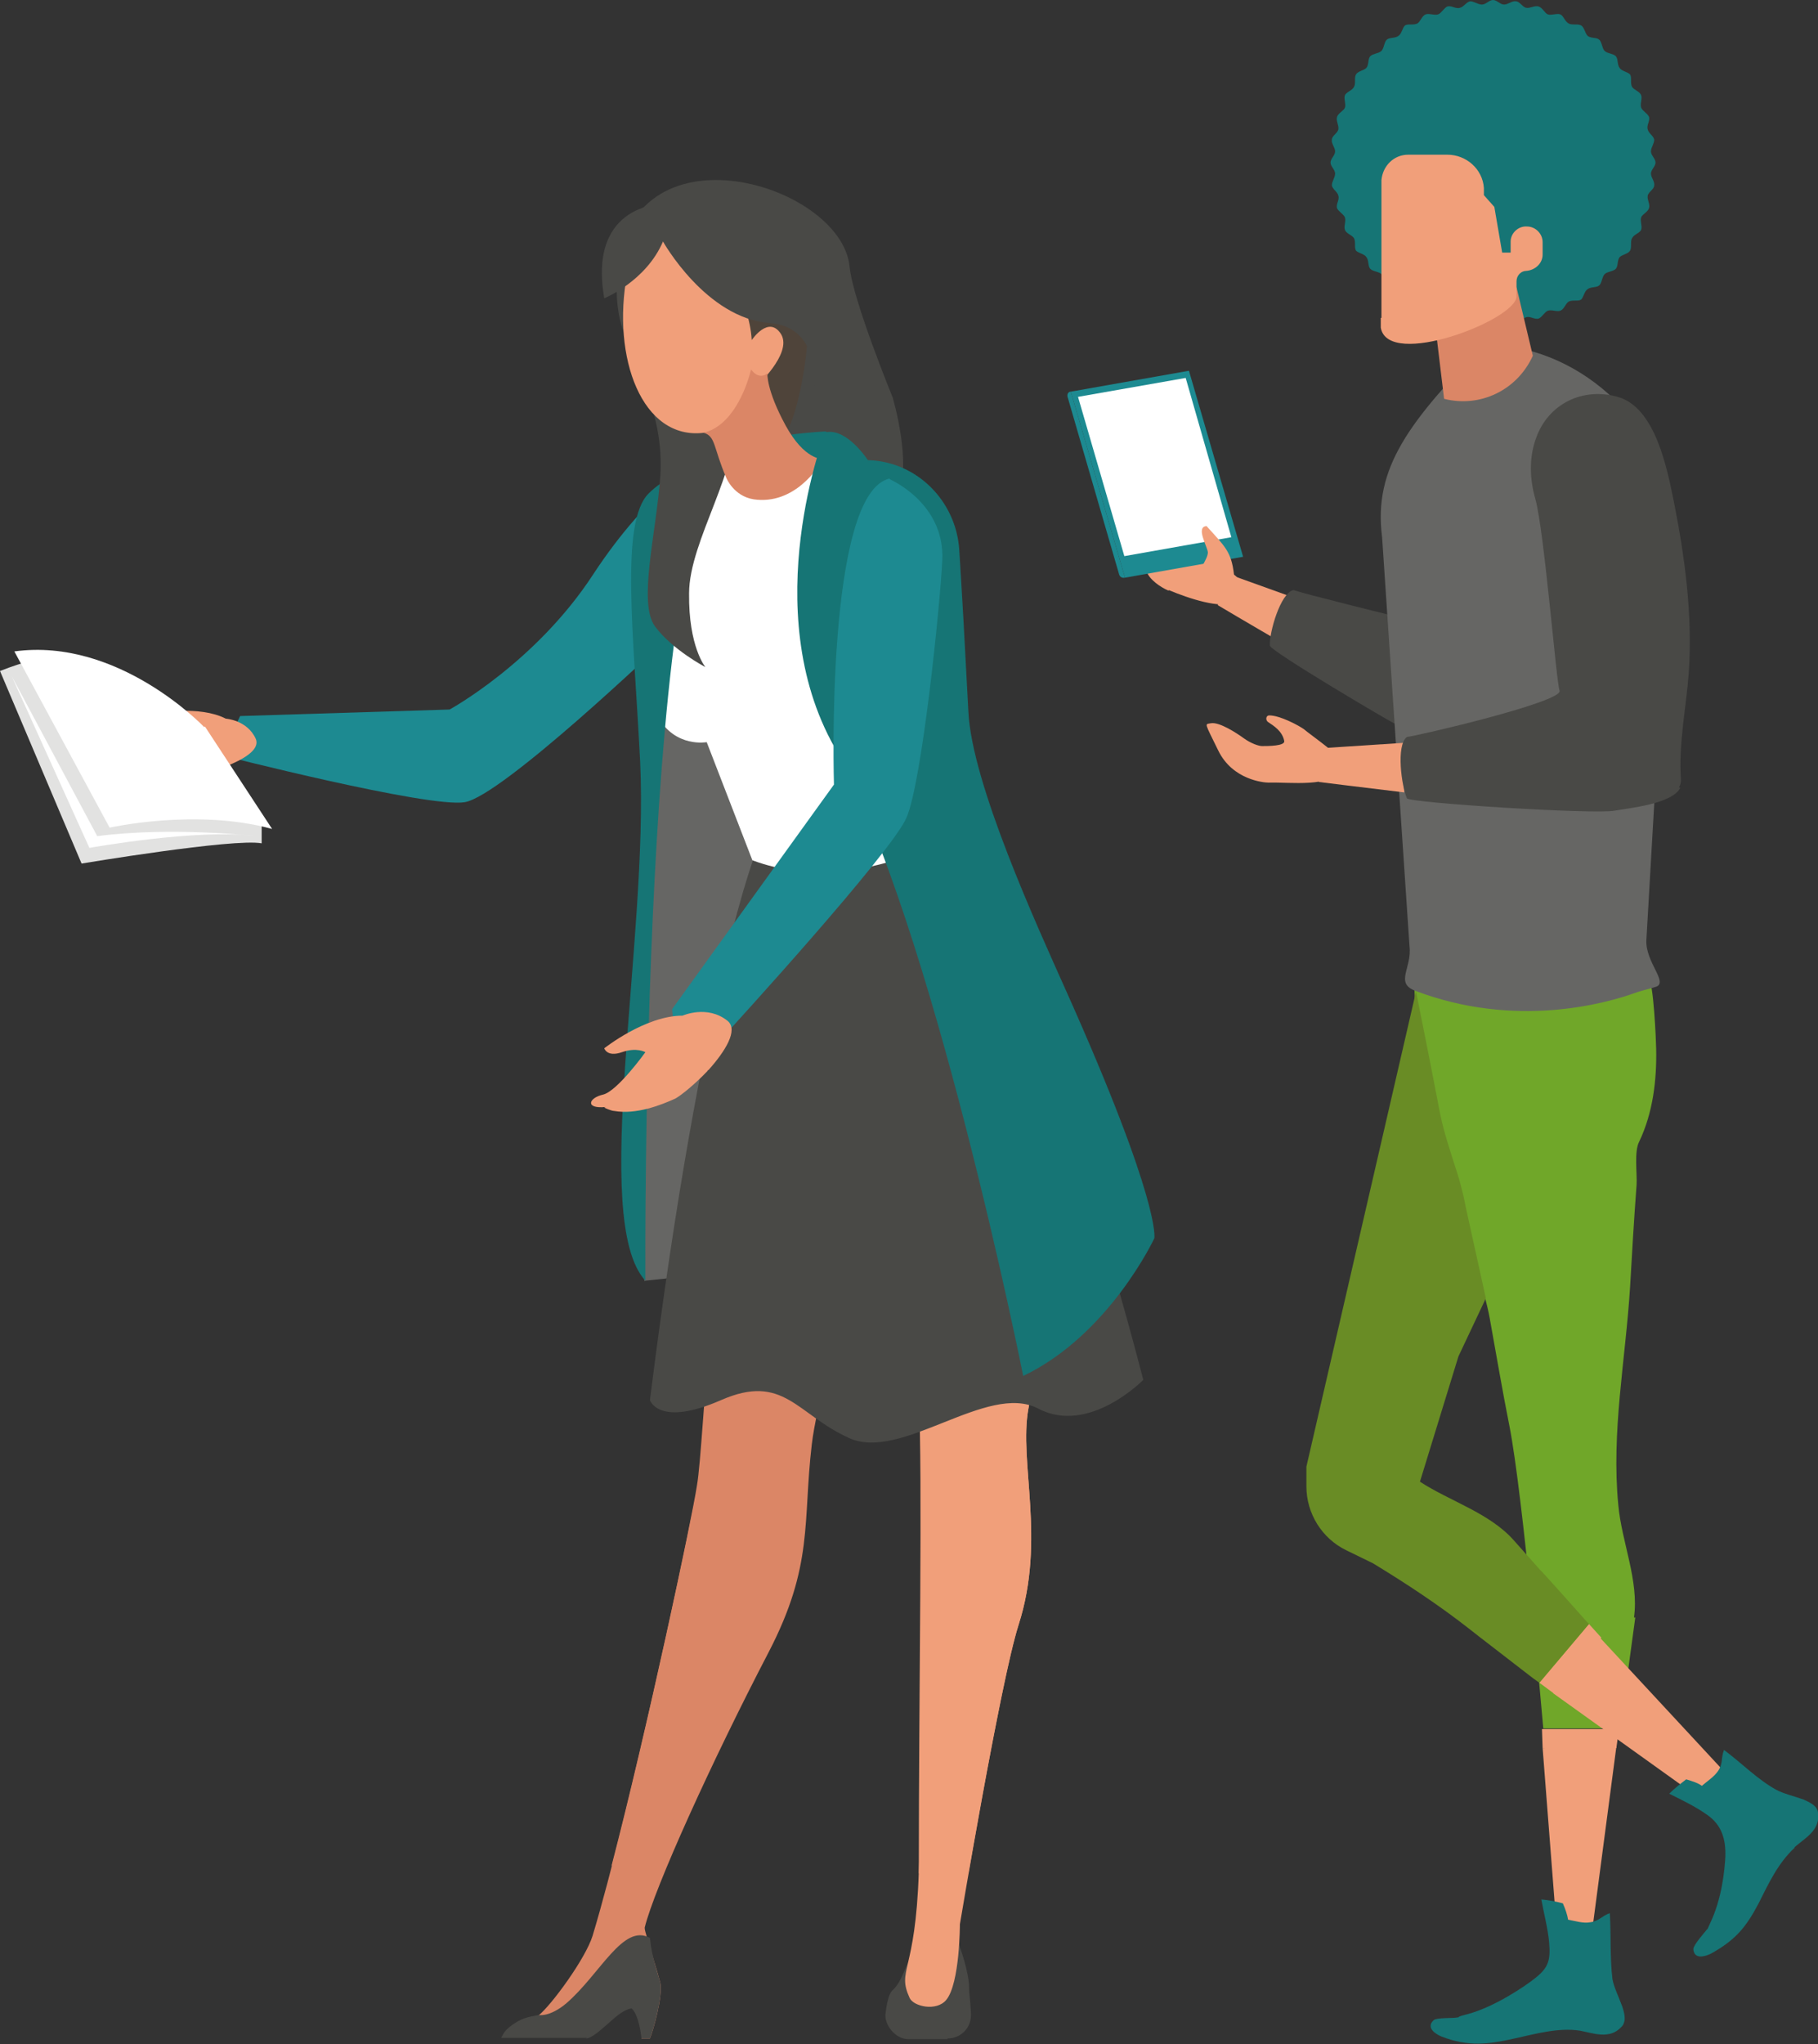 <svg xmlns="http://www.w3.org/2000/svg" id="uuid-8b506af4-5cfe-4b78-b598-9ca12b56f4a4" viewBox="0 0 278.6 313.2"><rect x="0" y="0" width="278.6" height="313.2" fill="#333333" stroke="none"/><defs><style>.uuid-b2fe4d9e-b45c-4a81-a490-65712653402c{fill:#db8666;}.uuid-88f200e2-d301-4010-906c-805ec7065cac{fill:#fff;}.uuid-b3201d53-26d2-4b14-8ca7-effb3727bc96{fill:#1d8a91;}.uuid-8e88942b-061e-4567-93a0-94557c459bdd{fill:#167575;}.uuid-98182d6e-d4c8-41db-b410-fbdc9324720d{fill:#666664;}.uuid-b9c7b372-58e9-4837-b453-9a3a9abf391f{fill:#698c25;}.uuid-60afced7-25a8-413a-b9d6-a8c25ae0841b{fill:#70a729;}.uuid-d0eff93b-cfe5-4ae7-a04d-65513b688773{fill:#494946;}.uuid-8c2cd53c-2e7e-47cd-8522-9f911f0d8f93{fill:#e2e2e1;}.uuid-5da5af89-54e5-4ff4-b6fb-9390bf1d40a3{fill:#4f443a;}.uuid-e32387d9-8efd-4840-96d2-0d52a3baeef4{fill:#f19f7a;}.uuid-1e68f1fa-a342-4521-822d-c2f7fa910ef8{fill:#d86;}</style></defs><g id="uuid-42ab6b64-1f5f-4ef2-8076-76c392a2e901"><g><g><path class="uuid-98182d6e-d4c8-41db-b410-fbdc9324720d" d="m98.9,196.2l48.1-5s-17.6-80.9-29-84.8c-11.4-3.9-17.1-10.4-17.1-10.4,0,0-7.4,83.2-2.1,100.3Z"></path><path class="uuid-d0eff93b-cfe5-4ae7-a04d-65513b688773" d="m94.5,44.1c0,15.9,13.5,14.8,19.9,16.3,6.5,1.5,1.5,5.3,4.3,9,2.8,3.7,3,12.4,3,12.4l9.8.8s3.9-1.8,6.1-6.7-.8-15-.8-15c0,0-6.1-14.9-6.6-20-1.2-13.1-35.6-23.2-35.8,3.2Z"></path><path class="uuid-8e88942b-061e-4567-93a0-94557c459bdd" d="m126.5,66.1s-10.2.4-15.4,3.2,3.1,11.1,11.7,10.3c8.6-.8,3.7-13.5,3.7-13.5Z"></path><path class="uuid-d0eff93b-cfe5-4ae7-a04d-65513b688773" d="m145.2,312.3c2.1,0,3.7-1.7,3.6-3.8s-.3-3.1-.3-4.1c0-2.3-1.5-6.4-1.5-6.4-2.4-2.5-6.5.2-6.5.2-1.9,2.9-2.1,5.2-3.7,6.7-.6.5-.9,2-1.1,3.6s1.4,3.9,3.5,3.9h6Z"></path><path class="uuid-b2fe4d9e-b45c-4a81-a490-65712653402c" d="m89.8,311.3c.6-.6,1.3-1.4,2.2-2.8,1.7-2.8,5.1-2.2,5.1-2.2,1,.9,1.2,5,1.2,6h1.3c.5-1.2,2-6.5,1.6-8.5-.4-1.6-1.6-5.3-2.1-7.1-.1-.5-.3-.9-.3-1.4,1.5-6.1,10.3-25.5,19-42.2,6.9-13.3,5.2-19.9,6.6-31.8,1.4-11.9,12.2-41.7,12.2-41.7,0,0-15.2-41.4-21.5-15.6-6.3,25.7-7.1,57.3-8.2,63.6-1.1,6.3-10.5,50.5-16.1,69-1.1,3.5-6.3,10.6-8.3,12.2,0,0,0,0,0,0-.3,0-1.5.5-2.7,1.4-.3.3-.7.7-1,1.1h11.1Z"></path><path class="uuid-e32387d9-8efd-4840-96d2-0d52a3baeef4" d="m162.8,172.3c1.7,26.2-3.3,32.7-5.2,43.5-1.5,8.2,2.7,20-1.5,33.1-2.8,8.8-9,45.9-9,45.9,0,0,0,9.1-2.1,11.6-1.5,1.8-5,1-5.6-.3-2-4.4.9-3.7,1.4-19.3,1-27.6,3.8-60.6,3.2-73.2-.6-12.3-4.7-36.4-4.7-36.4l23.4-4.9Z"></path><path class="uuid-b2fe4d9e-b45c-4a81-a490-65712653402c" d="m93.7,285.9c5.5-21.1,12.3-53,13.1-58.3.6-3.4,1.1-14.3,2.4-27.6.4-15.2,2.1-49.9,10.6-69.6l20.1.5c-.8,15.6,14.4,32.5-4.1,50.6-2.4,6.8-10.4,29.7-11.5,39.7-1.4,11.9-3.6,17.2-10.5,30.5-6,11.5-10.2,24.9-12.7,34.1h-7.4Z"></path><path class="uuid-d0eff93b-cfe5-4ae7-a04d-65513b688773" d="m89.8,312.3c1.1,0,3.3-2.3,4.8-3.5,1.4-1.1,2.2-1.1,2.2-1.1,1,.9,1.4,3.6,1.5,4.6h1.3c.5-1.2,2-6.5,1.6-8.5-.4-1.6-1.3-3.8-1.6-6.9-4.1-2.3-7.6,5.5-12.8,10-2.6,2.2-4.3,1.8-4.3,1.8,0,0,0,0,0,0-.2.1-1.8.2-3.2,1-2.2,1.3-2.2,2.1-2.5,2.5h13.2Z"></path><path class="uuid-e32387d9-8efd-4840-96d2-0d52a3baeef4" d="m161.7,199.1h0c-1.3,6.7-3.1,11.1-4.1,16.7-1.5,8.2,2.7,20-1.5,33.1-2,6.2-5.7,26.8-7.7,38.1h-7.6c0-.1,0-.2,0-.3,0-27.7.6-60.3,0-72.8-.2-5.3,2.1-13.1,1.2-19.9,0,0-3.6-23.3-6.5-25-1.7-1-15.6-38.5-15.6-38.5l30,1.4s17.5,14.5,12.9,40.4c0,0,0,.3,0,.7.7,12.2,0,20-1.2,26.1Z"></path><path class="uuid-d0eff93b-cfe5-4ae7-a04d-65513b688773" d="m116,130.1s-8.4,20.6-16.4,84.4c0,0,1.3,4.2,10.9,0,9.6-4.2,11.6,2.2,19.6,5.8,8,3.7,21.2-8.6,29-4.5,7.8,4.1,16.1-4.4,16.1-4.4,0,0-13.8-54.7-30.2-85.3l-29.1,4Z"></path><path class="uuid-b3201d53-26d2-4b14-8ca7-effb3727bc96" d="m107.4,70.8s-7.7,3.8-16.5,17.2c-8.8,13.5-22,20.7-22,20.7l-32.1,1-2.9,6s31.7,8.1,37.3,7.2c5.7-.9,30.3-24.4,30.3-24.4l5.9-27.7Z"></path><path class="uuid-88f200e2-d301-4010-906c-805ec7065cac" d="m105.9,72s7.2-2.5,15-1.2c5.7,1,12.2-2.8,20.1,3.5,12,9.4-.2,20.1-1.2,29.2-.4,3.4,4.9,18.3,9.7,22.5,0,0-17.3,12.1-34.2,5.8l-7-18.1s-19.1,3.6-2.6-41.7Z"></path><path class="uuid-e32387d9-8efd-4840-96d2-0d52a3baeef4" d="m20.9,115.7s.6.7.9.9c2.2,1.7,5.5,2,7.4,2.1.8,0,2.9-.5,5-1.2,0,0,0,0,.2,0,2.8-1.1,5.5-2.6,4.8-4.3-1.3-2.9-4.6-3.1-4.6-3.1-4.1-2.1-10.5-.8-10.5-.8,0,0-.2,1.2,1.7,1.5,1.9.3,2.6,1.3,2.6,1.3,0,0-5.3,2.7-7,2.2-1.8-.4-2.8.5-.4,1.5Z"></path><path class="uuid-1e68f1fa-a342-4521-822d-c2f7fa910ef8" d="m27.6,111.3c1.9.6,3,2,4.6,1.6,0,0-2.1.6-3.8-.8l-.8-.7Z"></path><path class="uuid-1e68f1fa-a342-4521-822d-c2f7fa910ef8" d="m20.9,115.7s0-.6.6-.7c.6-.1,1.8.2,2.6.3.9,0,2.5-.8,2.5-.8,0,0-.5.5-1.6.9-1.1.3-3.6-.6-4.1.3Z"></path><path class="uuid-1e68f1fa-a342-4521-822d-c2f7fa910ef8" d="m22.8,116.9s0-.8,1-.5c1,.3,2.7.3,3.8,0l1.1-.4s-.3.5-1.5.8c-1.2.3-4.1-.7-4.3.1Z"></path><path class="uuid-1e68f1fa-a342-4521-822d-c2f7fa910ef8" d="m25.6,118.3s-.6-.6.3-.9c.9-.3,1.8,0,2.5-.1.7,0,1.4-.3,1.4-.3,0,0-.7.6-1.6.6-.9,0-3.1,0-2.6.8Z"></path><path class="uuid-8e88942b-061e-4567-93a0-94557c459bdd" d="m112.5,69s-9,2.5-13.1,6.6c-4.4,4.4-2.3,21.3-1.3,41.1,1.3,27.4-7.7,70.3.8,79.5,0,0-.8-120.8,13.6-127.3Z"></path><g><path class="uuid-d0eff93b-cfe5-4ae7-a04d-65513b688773" d="m98.1,58.2s3.6,5.9,3.1,14.6c-.6,8.8-3.5,19.6-.8,23.2,2.7,3.6,7.7,6.2,7.7,6.2,0,0-2.6-3.1-2.5-11.3,0-8.1,8-19.3,6.9-27.4-1.1-8.2-14.4-5.3-14.4-5.3Z"></path><path class="uuid-e32387d9-8efd-4840-96d2-0d52a3baeef4" d="m116.8,33.5s-18.3-4.3-20.7,8.5c-2.4,12.8,2.3,25.5,11.8,24.3,11.7-1.4,23.3-27,8.9-32.8Z"></path><path class="uuid-5da5af89-54e5-4ff4-b6fb-9390bf1d40a3" d="m110.3,40.6s4.5,4.8,4.9,11.5c0,0,2.6-3.9,4.5-.9,1.8,3-4,8.2-4,8.2,0,0,.8,8,3.6,7.9,2.8-.1,6-18.4,3.9-23.5-2.1-5.1-4.9-7.7-12.9-3.2Z"></path><path class="uuid-b2fe4d9e-b45c-4a81-a490-65712653402c" d="m126.1,70.3c-.6,1.3-4.4,7.1-10.6,6.2-3.1-.5-4.2-3.3-4.2-3.3-2-4.6-1.6-6.4-3.5-6.9,4.3-1,6.5-6.5,7.3-9.7,0,0,1.1,1.7,2.5.6,0,0-.2,2.5,2.8,8,2.9,5.3,5.6,5.1,5.6,5.1Z"></path><path class="uuid-d0eff93b-cfe5-4ae7-a04d-65513b688773" d="m101.6,37s6.6,11.8,16.4,12.5c8.1.6,6.8,10.5,6.8,10.5,0,0,3.1-10.6-2-22.7-5.1-12.1-16.6-8.4-20.7-6.1,0,0-12.1-.4-9.5,14.5,0,0,6.4-2.6,9-8.7Z"></path></g><path class="uuid-8e88942b-061e-4567-93a0-94557c459bdd" d="m126.5,66.1s-10.6,27.2,1.4,48.4c15,26.5,28.9,96.3,28.9,96.3,13.2-6.3,20.1-21.1,20.1-21.1,0,0,1.1-5.3-13.7-38.3-4.2-9.4-14.3-31.4-14.8-42.4-.5-9.7-1-18.6-1.4-24.8-.5-7.4-6.4-13.4-13.8-13.7,0,0-.1,0-.2,0,0,0-3.1-4.8-6.3-4.3Z"></path><path class="uuid-b3201d53-26d2-4b14-8ca7-effb3727bc96" d="m136.4,73.3c-10,2-8.6,46.9-8.6,46.9l-24.8,34.4.4,4.7,8.2-1.3s24.9-27.2,27.3-32.7c2.4-5.4,5.2-32.9,5.5-39.5.4-8.8-8.1-12.4-8.1-12.4Z"></path><g><path class="uuid-8c2cd53c-2e7e-47cd-8522-9f911f0d8f93" d="m6.4,100.8s-2.6.5-6.4,2l12.5,29.5s23.3-3.9,27.6-3.1v-3L6.4,100.8Z"></path><path class="uuid-88f200e2-d301-4010-906c-805ec7065cac" d="m31.3,111.4s-13.1-13.8-29.1-11.6l14.6,27s13.3-3,24.9.2l-10.3-15.7Z"></path><path class="uuid-88f200e2-d301-4010-906c-805ec7065cac" d="m1.8,103.6l11.9,26.3s16.6-3,25.4-1.8c0,0-12.6-1.5-24.2,0L1.8,103.6Z"></path></g><path class="uuid-e32387d9-8efd-4840-96d2-0d52a3baeef4" d="m92.6,169.7s1.1.5,1.5.5c3.4.6,7.2-.9,9.4-1.9.9-.5,3-2.2,4.9-4.2,0,0,0-.1.2-.2,2.5-2.8,4.6-6.1,2.9-7.5-3.1-2.5-6.9-.8-6.9-.8-5.7,0-12,5-12,5,0,0,.4,1.4,2.7.6,2.3-.8,3.6,0,3.6,0,0,0-4.3,6-6.5,6.5-2.2.5-2.8,2.2.4,1.9Z"></path></g><g><g><polygon class="uuid-e32387d9-8efd-4840-96d2-0d52a3baeef4" points="236.4 267.8 238.5 294.8 244 295.7 247.7 267.6 236.4 267.8"></polygon><polygon class="uuid-e32387d9-8efd-4840-96d2-0d52a3baeef4" points="236.3 264.9 236.4 267.8 247.7 267.8 248.1 264.9 236.3 264.9"></polygon><path class="uuid-60afced7-25a8-413a-b9d6-a8c25ae0841b" d="m250.4,247.8c.8-5.6-1.9-11.6-2.4-17.2-1.1-11.2,1.1-22.2,1.8-33.4.3-5.2.6-10.4,1-15.7.1-1.7-.4-5.1.4-6.6,2.1-4.4,2.7-9.4,2.6-14.2,0-.8-.4-10.7-1.2-10.7l-35.9-.2.7,19.4c.2,2.3,9.3,23.8,10.9,32.8,1,5.5,1.9,10.9,3,16.4,2.1,10.6,5.2,46.4,5.2,46.4h11.8s0-.5.2-1.4c0-.2,2.1-15.6,2.1-15.6Z"></path><path class="uuid-8e88942b-061e-4567-93a0-94557c459bdd" d="m248.5,310.5c-1.8,2-4.3,1-6.4.6-3.3-.5-6.8.5-10,1.2-4,.9-7.1,1.3-11.2-.3-1-.4-2.4-1.4-1.2-2.5.4-.4,2.9-.3,3.5-.4.8-.1-.4,0,1.6-.5,4.2-1.1,8.9-4.3,10.4-5.5,2.2-1.7,2.4-2.9,2.2-5.5-.2-2.2-.8-4.4-1.2-6.6,1.1.1,2.2.3,3.3.6.4.9.7,1.8.8,2.5,1.1.2,2.3.6,3.4.4,1.4-.2,1.8-1,3-1.4.2,3.4,0,6.8.4,10.1.2,1.2,1,2.8,1.5,4.2.4,1.2.6,2.2,0,3Z"></path></g><polygon class="uuid-e32387d9-8efd-4840-96d2-0d52a3baeef4" points="238 259.4 260.2 275.3 264.4 271.6 245.1 250.8 238 259.4"></polygon><polygon class="uuid-e32387d9-8efd-4840-96d2-0d52a3baeef4" points="235.9 257.8 238.2 259.5 245.4 250.9 243.5 248.8 235.9 257.8"></polygon><path class="uuid-8e88942b-061e-4567-93a0-94557c459bdd" d="m275,283.1c-2.5,2.3-4,5.5-5.5,8.5-1.9,3.6-3.5,5.6-7.3,7.7-1,.5-2.6.9-2.7-.7,0-.6,1.6-2.4,2-2.9.4-.7-.3.9.5-.9,1.9-3.9,2.3-8.4,2.4-10.3.1-2.8-.6-4.9-2.7-6.4-1.8-1.3-3.9-2.3-5.9-3.3.8-.8,1.7-1.5,2.6-2.2,1,.3,1.9.6,2.4,1,.8-.7,1.9-1.4,2.5-2.3.8-1.2.4-2,.9-3.2,2.7,2,5.1,4.5,8,6.1,1.1.6,2.8,1,4.2,1.5,1.1.5,2.1,1,2.2,2,.4,2.7-2,3.9-3.6,5.3Z"></path><g><path class="uuid-e32387d9-8efd-4840-96d2-0d52a3baeef4" d="m189.1,88.3l-2.5,4.4s4.7,2.8,11.1,6.5c.8-2.3,1.7-4.6,2.9-6.8l-11.4-4.1Z"></path><path class="uuid-e32387d9-8efd-4840-96d2-0d52a3baeef4" d="m179.1,90.5c-1.2-.5-3-1.7-3.4-3-.2-.8.6-1.1,1.1-1.8.5-.7,1.2-1.2,1.8-1.7,1.2-.9,12,3.1,12.2,6.5,0,1-.6,1.4-1.5,1.8-2.3,1-7.1-.6-10.2-1.9Z"></path></g><g><path class="uuid-b3201d53-26d2-4b14-8ca7-effb3727bc96" d="m172.4,88.5h0l-8.3-28.5h0c-.4,0-.6.4-.5.8l7.9,27.2c.1.4.5.6.9.5Z"></path><polygon class="uuid-b3201d53-26d2-4b14-8ca7-effb3727bc96" points="172.4 88.5 190.5 85.3 182.2 56.8 164.1 60 172.4 88.5"></polygon><polygon class="uuid-88f200e2-d301-4010-906c-805ec7065cac" points="172.3 85.2 188.7 82.3 181.7 57.9 165.2 60.8 172.3 85.2"></polygon></g><path class="uuid-e32387d9-8efd-4840-96d2-0d52a3baeef4" d="m189.1,88c-.4-3.5-1.4-4.3-4.2-7.4-1.7.1.1,3.1.2,4,0,1.1-1.4,2.5-1.3,3.7.1,1.1.8,1.8,1.6,2.4.4.3.9.6,1,1"></path><path class="uuid-d0eff93b-cfe5-4ae7-a04d-65513b688773" d="m219.5,94.1c-.4-.2-1.3-.9-1.8-.9-1,0-.5.3-1.1.7-.5.4-.1,1-1,.9-.5,0-16-3.9-17.4-4.4-2,.5-3.7,6.5-3.6,8.5,0,.8,17.8,11.3,19,11.9,2.6,1.3,6,1.6,8.9,2.2.1,0,.3,0,.4,0,.3-6.3-.7-12.9-2.3-18.6-.3,0-.7-.2-1.1-.4Z"></path><path class="uuid-8e88942b-061e-4567-93a0-94557c459bdd" d="m253.7,24.9c0,.6-.7,1.1-.7,1.7,0,.6.6,1.2.5,1.8,0,.6-.9,1-1,1.6-.1.6.4,1.3.2,1.9-.2.6-1,.9-1.2,1.4-.2.5.2,1.4,0,1.9-.2.5-1.1.7-1.4,1.3-.3.5,0,1.4-.3,1.9-.3.5-1.2.6-1.6,1-.4.5-.2,1.4-.6,1.8-.4.4-1.3.4-1.7.8-.4.4-.4,1.3-.8,1.7-.4.4-1.3.2-1.8.6-.5.3-.6,1.2-1,1.6-.5.3-1.3,0-1.9.3-.5.3-.7,1.2-1.3,1.4-.5.2-1.3-.2-1.9,0-.5.2-.9,1-1.4,1.2-.6.2-1.3-.4-1.9-.2-.6.1-1,.9-1.6,1-.6,0-1.2-.5-1.8-.5-.6,0-1.1.7-1.7.7s-1.1-.7-1.7-.7c-.6,0-1.2.6-1.8.5-.6,0-1-.9-1.6-1-.6-.1-1.3.4-1.9.2-.6-.2-.9-1-1.4-1.2-.5-.2-1.4.2-1.9,0-.5-.2-.7-1.1-1.3-1.4-.5-.3-1.4,0-1.9-.3-.5-.3-.6-1.2-1-1.6-.5-.4-1.4-.2-1.8-.6-.4-.4-.4-1.3-.8-1.7-.4-.4-1.3-.4-1.7-.8-.4-.4-.2-1.3-.6-1.8-.3-.5-1.2-.6-1.6-1-.3-.5,0-1.3-.3-1.9-.3-.5-1.2-.7-1.4-1.3-.2-.5.2-1.3,0-1.9-.2-.5-1-.9-1.2-1.4-.2-.6.4-1.3.2-1.9-.1-.6-.9-1-1-1.6,0-.6.5-1.2.5-1.8,0-.6-.7-1.1-.7-1.7s.7-1.1.7-1.7c0-.6-.6-1.2-.5-1.8,0-.6.9-1,1-1.6.1-.6-.4-1.3-.2-1.9.2-.6,1-.9,1.2-1.4.2-.5-.2-1.4,0-1.9.2-.5,1.1-.7,1.4-1.3.3-.5,0-1.4.3-1.9.3-.5,1.2-.6,1.6-1,.4-.5.2-1.4.6-1.8.4-.4,1.3-.4,1.7-.8.4-.4.4-1.3.8-1.7.4-.4,1.3-.2,1.8-.6.5-.3.6-1.2,1-1.6.5-.3,1.3,0,1.9-.3.5-.3.7-1.2,1.3-1.4.5-.2,1.3.2,1.9,0,.5-.2.9-1,1.4-1.2.6-.2,1.3.4,1.9.2.6-.1,1-.9,1.6-1,.6,0,1.2.5,1.8.5.6,0,1.1-.7,1.7-.7s1.1.7,1.7.7c.6,0,1.2-.6,1.8-.5.6,0,1,.9,1.6,1,.6.1,1.3-.4,1.9-.2.6.2.9,1,1.4,1.2.5.2,1.4-.2,1.9,0,.5.2.7,1.1,1.3,1.4.5.3,1.4,0,1.9.3.5.3.6,1.2,1,1.6.5.4,1.4.2,1.8.6.4.4.4,1.3.8,1.7.4.4,1.3.4,1.7.8.4.4.2,1.3.6,1.8.3.5,1.2.6,1.6,1,.3.5,0,1.3.3,1.9.3.5,1.2.7,1.4,1.3.2.5-.2,1.3,0,1.9.2.5,1,.9,1.2,1.4.2.6-.4,1.3-.2,1.9.1.6.9,1,1,1.6,0,.6-.5,1.2-.5,1.8,0,.6.7,1.1.7,1.7Z"></path><path class="uuid-98182d6e-d4c8-41db-b410-fbdc9324720d" d="m227.5,52.8h0c14,0,26.8,11.4,28.6,25.4l-3.8,65.8c-.2,3.4,3.5,6.6,1.4,7.2-.9.3-1.9.5-2.8.8-4.9,1.8-18.7,5.6-34-.2-3.2-1.2-.5-3.5-.9-6.8l-4.2-62.7c-1.4-10.7,4.3-17.8,15.6-29.5Z"></path><g><path class="uuid-b2fe4d9e-b45c-4a81-a490-65712653402c" d="m232.4,44l2.5,10.5h0c-2.4,5.3-8.1,8-13.6,6.6h0l-1.3-10.8,12.5-6.3Z"></path><path class="uuid-e32387d9-8efd-4840-96d2-0d52a3baeef4" d="m211.7,48.7v-21.1c.2-2.2,1.9-3.9,4.1-3.9h6c2.9,0,5.4,2.2,5.6,5.1v1.1c0,0,1.6,1.8,1.6,1.8l1.2,7h1.3s0-1.7,0-1.7c0-1.3,1.2-2.4,2.5-2.3h0c1.3,0,2.4,1.1,2.4,2.4v1.9c0,1.4-1.2,2.4-2.5,2.5-.8,0-1.5.7-1.5,1.6v2.3c0,3.6-19.7,11.2-20.8,4.8,0-.5,0-1,0-1.5Z"></path></g><g><g><path class="uuid-e32387d9-8efd-4840-96d2-0d52a3baeef4" d="m202.7,114.7l-.6,5.1s5.6.7,13.1,1.6c-.2-2.5-.2-5,0-7.6l-12.3.8Z"></path><path class="uuid-e32387d9-8efd-4840-96d2-0d52a3baeef4" d="m205.7,117.9c-1.8,2.8-7.9,1.9-11.3,2-.7,0-5.5-.4-7.7-4.9s-2.1-4-1.1-4.2c1.3-.2,3.9,1.5,5,2.3s2.3,1.2,2.8,1.2c.9,0,3.6,0,3.4-.8-.3-1.5-1.6-2.3-2.5-2.9-.4-.3-.3-1,.2-1,1.7,0,4.6,1.6,5.3,2.1.8.7,4.7,3.4,5.3,4.4.5,1,1,.9.5,1.8Z"></path></g><path class="uuid-d0eff93b-cfe5-4ae7-a04d-65513b688773" d="m257.3,120.6c.2-.3.3-.7.3-1.1-.4-5.5.8-11,1.2-16.5.6-8.7-.6-17.7-2.3-26.2-1-4.9-2.8-14.4-8.6-16-5.3-1.5-10.6,1-12.5,6.3-1.1,3-1,6.3-.1,9.4,1.4,5.2,3.2,28.2,3.7,29.3.7,1.7-22,7-23.4,7.1-1.7,1.3-.8,7.6,0,9.4.3.7,28.9,2.5,31.8,1.9,2.2-.4,8.8-1,10.1-3.5Z"></path></g><path class="uuid-b9c7b372-58e9-4837-b453-9a3a9abf391f" d="m242.5,247.7c-.1-.1-6.3-7.1-6.5-7.2,0,0-4-4.5-4-4.5-3.7-4.2-9.8-6-14.4-9l5.9-19.2,4.2-8.9-3-13.6c-.6-3.1-1.1-4.8-2.1-7.8-1.3-4.1-1.7-5.6-2.3-8.9-1.2-6.3-3.3-16.7-3.3-16.7l-16.8,72.8v3c0,4.2,2.4,8,6.1,9.8l4.1,2c5.1,3.1,10.1,6.4,14.7,10,.2.2,9.2,7.1,9.3,7.2.9.7,1.5,1.1,1.5,1.1l7.6-9s-.4-.4-1-1.1Z"></path></g></g></g></svg>